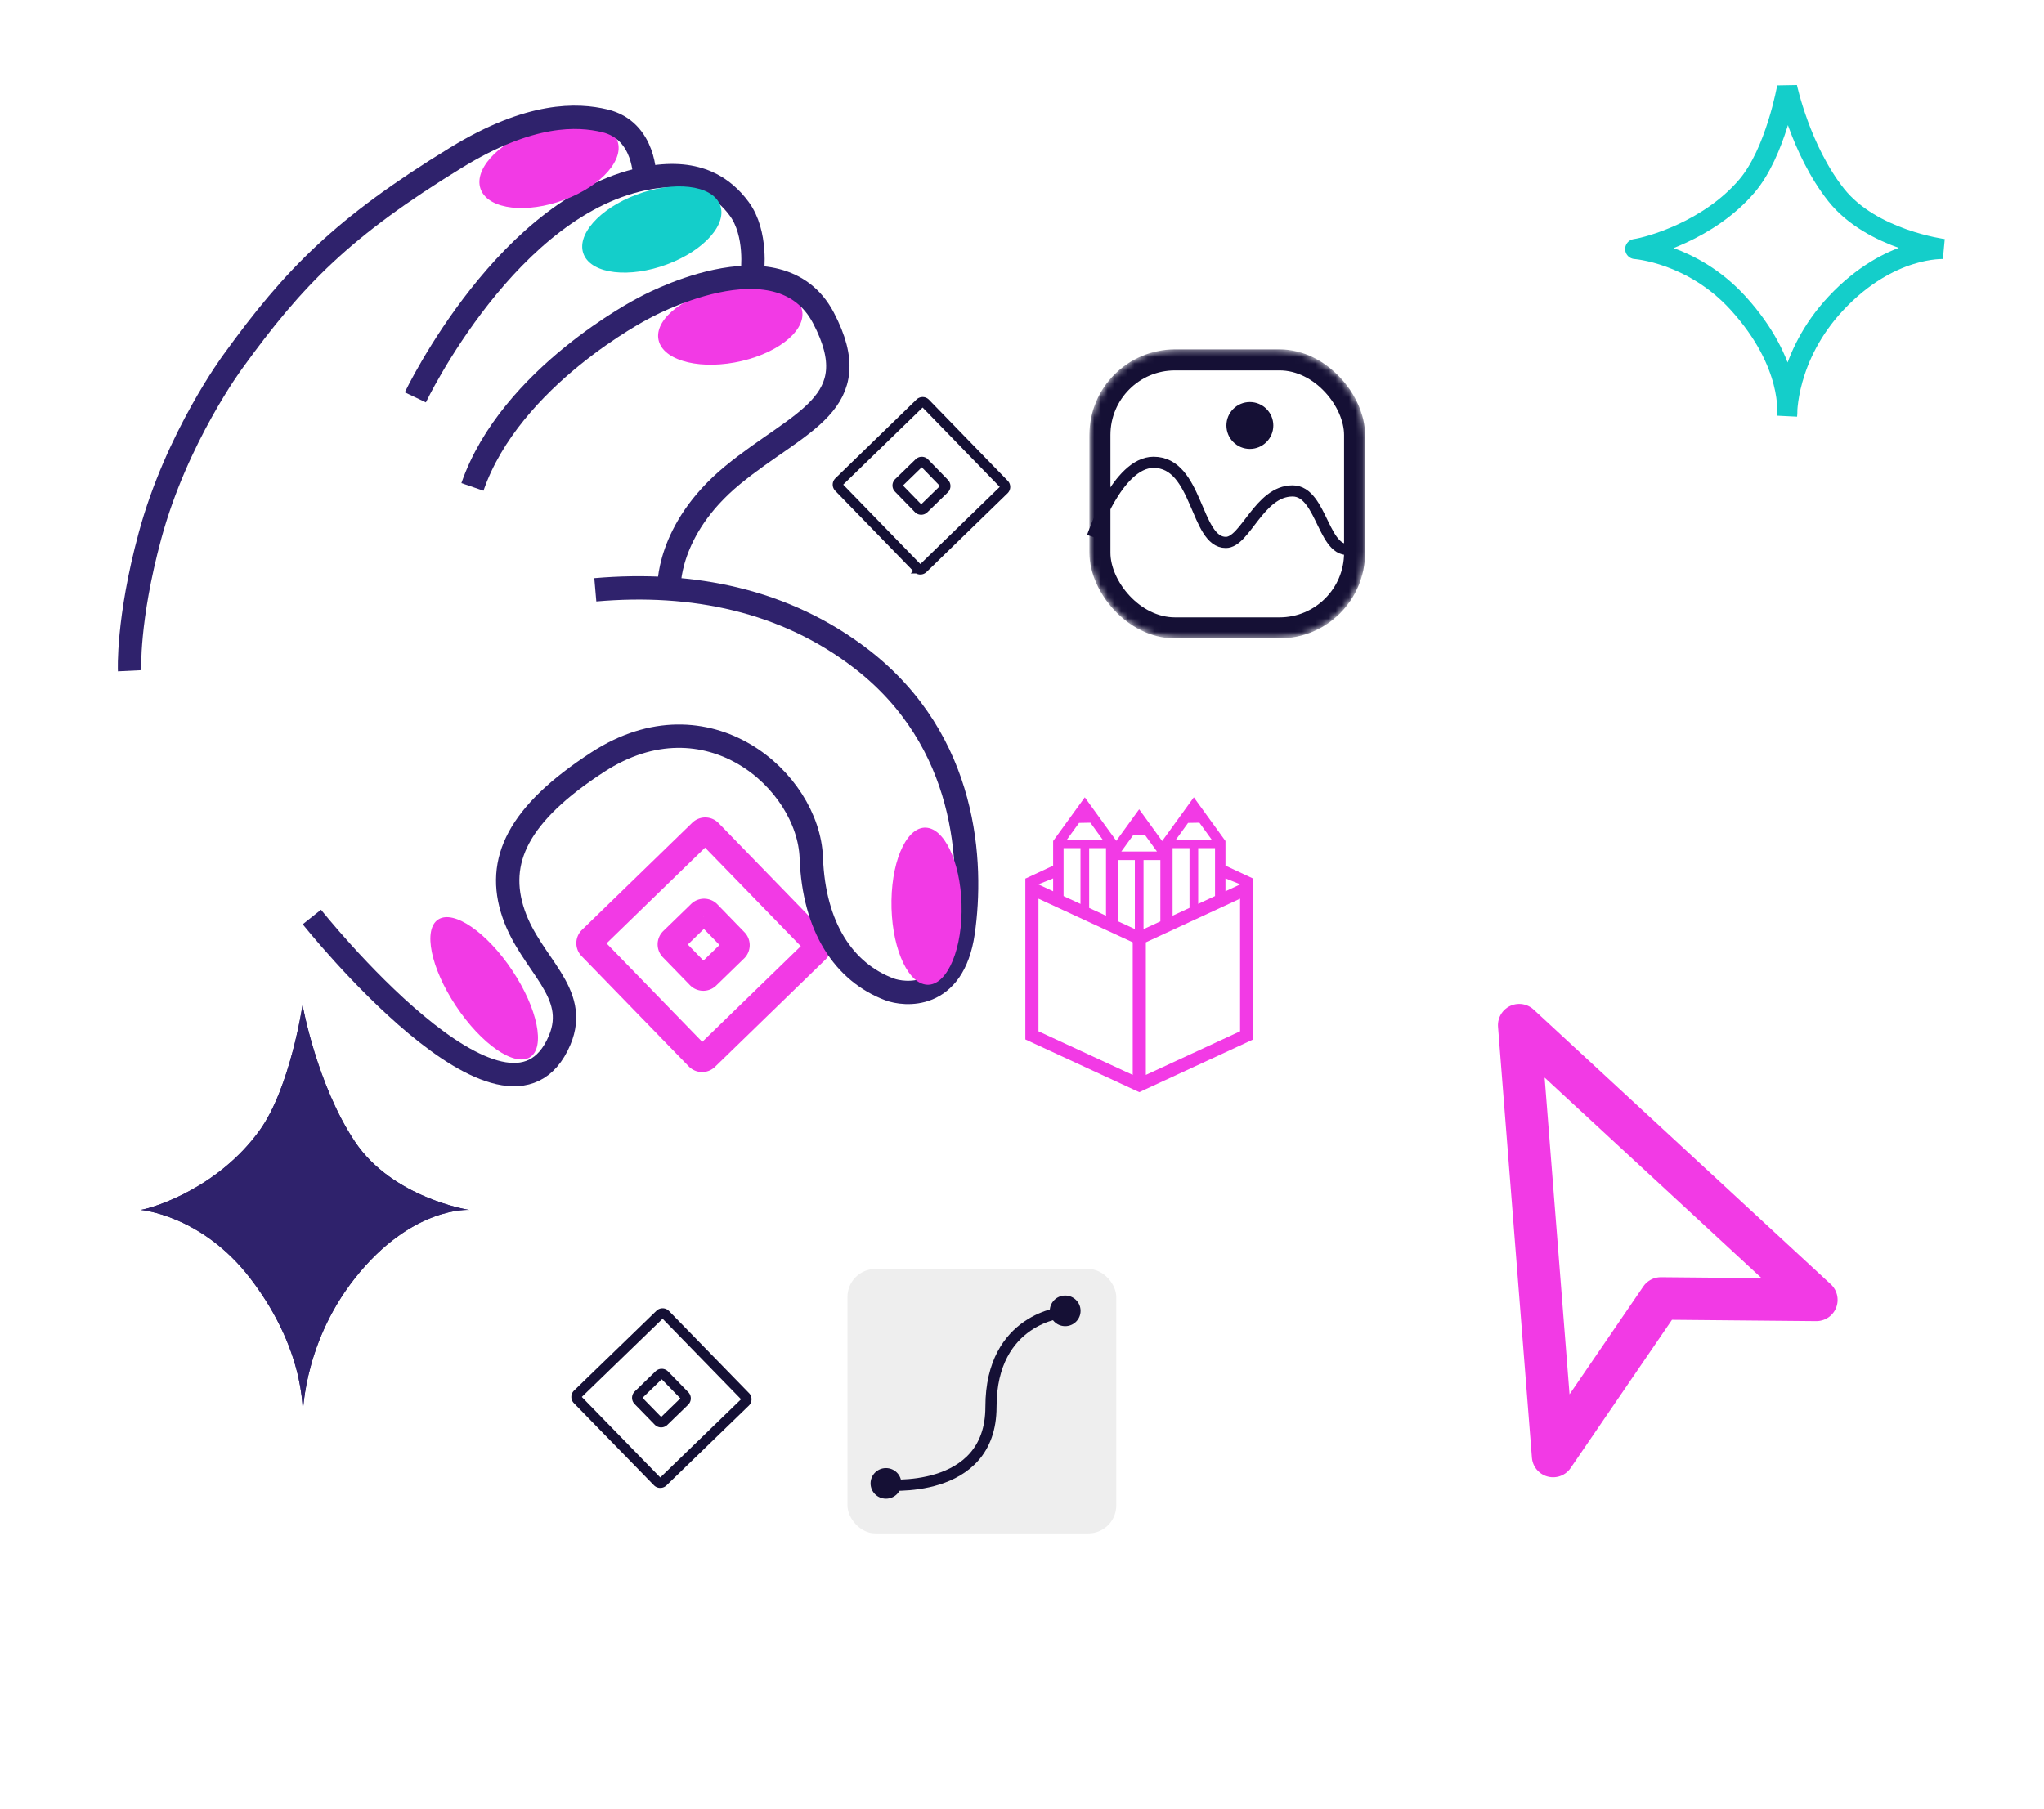 <svg xmlns="http://www.w3.org/2000/svg" xmlns:xlink="http://www.w3.org/1999/xlink" fill="none" version="1.1" viewBox="0 0 305 270">
  <defs>
    <clipPath id="a" class="frame-clip frame-clip-def">
      <rect width="305" height="270" x="0" y="0" rx="0" ry="0"/>
    </clipPath>
  </defs>
  <g class="frame-container-wrapper">
    <g class="frame-container-blur">
      <g fill="none" class="frame-container-shadows" clip-path="url(#a)">
        <g class="fills">
          <rect width="305" height="270" x="0" y="0" class="frame-background" rx="0" ry="0"/>
        </g>
        <g class="frame-children">
          <path d="M104.697 124.218a.773.773 0 0 1 1.092.016l15.993 16.463a.773.773 0 0 1-.016 1.092l-16.463 15.993a.773.773 0 0 1-1.092-.016l-15.993-16.463a.773.773 0 0 1 .016-1.092zm-.176 12.13-4.157 4.038a.773.773 0 0 0-.016 1.093l4.038 4.157a.773.773 0 0 0 1.093.016l4.157-4.038a.773.773 0 0 0 .016-1.093l-4.038-4.157a.773.773 0 0 0-1.093-.016" class="fills"/>
          <g class="strokes">
            <path fill="none" stroke="#f23ae5" stroke-opacity="1" stroke-width="4" d="M104.697 124.218a.773.773 0 0 1 1.092.016l15.993 16.463a.773.773 0 0 1-.016 1.092l-16.463 15.993a.773.773 0 0 1-1.092-.016l-15.993-16.463a.773.773 0 0 1 .016-1.092l16.463-15.993m-.176 12.13-4.157 4.038a.773.773 0 0 0-.016 1.093l4.038 4.157a.773.773 0 0 0 1.093.016l4.157-4.038a.773.773 0 0 0 .016-1.093l-4.038-4.157a.773.773 0 0 0-1.093-.016" class="stroke-shape"/>
          </g>
          <defs>
            <filter id="b" width="1.654" height="2.672" x="-.327" y="-.836" color-interpolation-filters="sRGB" filterUnits="objectBoundingBox">
              <feFlood flood-opacity="0" result="BackgroundImageFix"/>
              <feColorMatrix in="SourceAlpha" type="matrix" values="0 0 0 0 0 0 0 0 0 0 0 0 0 0 0 0 0 0 127 0"/>
              <feOffset dx="0" dy="0"/>
              <feGaussianBlur stdDeviation="4.73"/>
              <feColorMatrix type="matrix" values="0 0 0 0 0 0 0 0 0 0 0 0 0 0 0 0 0 0 0.2 0"/>
              <feBlend in2="BackgroundImageFix" mode="normal" result="filter_c58facc9-97ab-8059-8005-9bfa1617d4d5"/>
              <feBlend in="SourceGraphic" in2="filter_c58facc9-97ab-8059-8005-9bfa1617d4d5" mode="normal" result="shape"/>
            </filter>
          </defs>
          <rect width="133" height="52" x="157" y="47" fill="#fff" fill-opacity="1" class="fills" filter="url(#b)" rx="11.824" ry="11.824"/>
          <g class="frame-container-wrapper">
            <g class="frame-container-blur">
              <g fill="none" class="frame-container-shadows">
                <g class="fills">
                  <rect width="183" height="108" x="43" y="173" class="frame-background" rx="0" ry="0"/>
                </g>
                <g class="frame-children">
                  <defs>
                    <filter id="c" width="1.535" height="2.668" x="-.267" y="-.834" color-interpolation-filters="sRGB" filterUnits="objectBoundingBox">
                      <feFlood flood-opacity="0" result="BackgroundImageFix"/>
                      <feColorMatrix in="SourceAlpha" type="matrix" values="0 0 0 0 0 0 0 0 0 0 0 0 0 0 0 0 0 0 127 0"/>
                      <feOffset dx="0" dy="0"/>
                      <feGaussianBlur stdDeviation="4.73"/>
                      <feColorMatrix type="matrix" values="0 0 0 0 0 0 0 0 0 0 0 0 0 0 0 0 0 0 0.2 0"/>
                      <feBlend in2="BackgroundImageFix" mode="normal" result="filter_c58facc9-97ab-8059-8005-9bfa1617d4d5"/>
                      <feBlend in="SourceGraphic" in2="filter_c58facc9-97ab-8059-8005-9bfa1617d4d5" mode="normal" result="shape"/>
                    </filter>
                  </defs>
                  <rect width="162.505" height="52.123" x="118.456" y="184.416" fill="#fff" fill-opacity="1" class="fills" filter="url(#c)" rx="11.824" ry="11.824"/>
                  <rect width="40.11" height="39.462" x="126.171" y="189.651" fill="#eee" fill-opacity="1" class="fills" rx="4.168" ry="4.168" transform="matrix(1 0 0 1 .285 -.258)"/>
                  <path d="M131.993 221.6s15.877 1.661 15.877-11.63c0-13.293 10.863-14.124 10.863-14.124" class="fills"/>
                  <g class="strokes">
                    <path fill="none" stroke="#151035" stroke-opacity="1" stroke-width="1.667" d="M131.993 221.6s15.877 1.661 15.877-11.63c0-13.293 10.863-14.124 10.863-14.124" class="stroke-shape"/>
                  </g>
                  <ellipse cx="158.942" cy="195.638" fill="#151035" fill-opacity="1" class="fills" rx="2.298" ry="2.285"/>
                  <ellipse cx="132.202" cy="221.392" fill="#151035" fill-opacity="1" class="fills" rx="2.298" ry="2.285"/>
                  <path d="M98.471 196.163a.58.58 0 0 1 .817.011l11.945 12.262a.575.575 0 0 1-.012.814l-12.297 11.912a.58.58 0 0 1-.816-.012l-11.945-12.262a.575.575 0 0 1 .012-.814zm-.131 9.034-3.105 3.008a.575.575 0 0 0-.012.814l3.017 3.096a.58.58 0 0 0 .816.012l3.105-3.008a.575.575 0 0 0 .012-.814l-3.017-3.096a.58.58 0 0 0-.816-.012" class="fills"/>
                  <g class="strokes">
                    <path fill="none" stroke="#151035" stroke-opacity="1" stroke-width="1.492" d="M98.471 196.163a.58.58 0 0 1 .817.011l11.945 12.262a.575.575 0 0 1-.012.814l-12.297 11.912a.58.58 0 0 1-.816-.012l-11.945-12.262a.575.575 0 0 1 .012-.814l12.296-11.911m-.131 9.034-3.105 3.008a.575.575 0 0 0-.012.814l3.017 3.096a.58.58 0 0 0 .816.012l3.105-3.008a.575.575 0 0 0 .012-.814l-3.017-3.096a.58.58 0 0 0-.816-.012" class="stroke-shape"/>
                  </g>
                  <path fill="#2f226c" fill-opacity="1" d="M21 180.575c2.259-.386 11.695-3.461 17.754-11.89 4.564-6.35 6.39-18.685 6.39-18.685s2.131 11.89 7.813 20.384C58.603 178.825 70 180.575 70 180.575s-8.521-.584-17.043 10.192C44.909 200.941 45.145 212 45.145 212s1.024-9.733-7.811-21.233C30.073 181.317 21 180.575 21 180.575" class="fills"/>
                  <g class="strokes">
                    <g class="inner-stroke-shape">
                      <defs>
                        <clipPath id="e">
                          <use href="#d"/>
                        </clipPath>
                        <path id="d" fill="none" stroke="#2f226c" stroke-opacity="1" stroke-width="6.065" d="M21 180.575c2.259-.386 11.695-3.461 17.754-11.89 4.564-6.35 6.39-18.685 6.39-18.685s2.131 11.89 7.813 20.384C58.603 178.825 70 180.575 70 180.575s-8.521-.584-17.043 10.192C44.909 200.941 45.145 212 45.145 212s1.024-9.733-7.811-21.233C30.073 181.317 21 180.575 21 180.575Z"/>
                      </defs>
                      <use clip-path="url('#e')" href="#d"/>
                    </g>
                  </g>
                </g>
              </g>
            </g>
          </g>
          <defs>
            <filter id="f" width="1.579" height="2.621" x="-.289" y="-.811" color-interpolation-filters="sRGB" filterUnits="objectBoundingBox">
              <feFlood flood-opacity="0" result="BackgroundImageFix"/>
              <feColorMatrix in="SourceAlpha" type="matrix" values="0 0 0 0 0 0 0 0 0 0 0 0 0 0 0 0 0 0 127 0"/>
              <feOffset dx="0" dy="0"/>
              <feGaussianBlur stdDeviation="4.791"/>
              <feColorMatrix type="matrix" values="0 0 0 0 0 0 0 0 0 0 0 0 0 0 0 0 0 0 0.2 0"/>
              <feBlend in2="BackgroundImageFix" mode="normal" result="filter_c58facc9-97ab-8059-8005-9bfa1617d4d5"/>
              <feBlend in="SourceGraphic" in2="filter_c58facc9-97ab-8059-8005-9bfa1617d4d5" mode="normal" result="shape"/>
            </filter>
          </defs>
          <rect width="154" height="55" x="134.827" y="113.408" fill="#fff" fill-opacity="1" class="fills" filter="url(#f)" rx="11.977" ry="11.977" transform="rotate(-1.803 211.822 140.909)"/>
          <path fill="#fff" fill-rule="nonzero" d="m226.69 153 5.058 64.308 16.078-23.52 23.208.213z" class="fills" clip-rule="evenodd"/>
          <g fill-rule="nonzero" stroke-linejoin="round" stroke-miterlimit="10" class="strokes" clip-rule="evenodd">
            <path fill="none" stroke="#f23ae5" stroke-opacity="1" stroke-width="6.34" d="m226.69 153 5.058 64.308 16.078-23.52 23.208.213z" class="stroke-shape"/>
          </g>
          <g clip-rule="evenodd" rx="0" ry="0">
            <path fill="none" d="M61.975 59.303s13.92-29.211 34.997-32.797c7.237-1.232 11.03 1.564 13.309 4.625 2.768 3.72 1.976 9.588 1.976 9.588" class="fills"/>
            <g fill="none" fill-rule="nonzero" stroke-linejoin="round" stroke-miterlimit="10" class="strokes">
              <path fill="none" stroke="#2f226c" stroke-opacity="1" stroke-width="3.485" d="M61.975 59.303s13.92-29.211 34.997-32.797c7.237-1.232 11.03 1.564 13.309 4.625 2.768 3.72 1.976 9.588 1.976 9.588" class="stroke-shape"/>
            </g>
            <path fill="none" d="M46.537 136.858s29.225 36.75 36.974 18.382c3.028-7.18-4.266-11.247-6.877-18.858-2.715-7.914.698-14.932 12.579-22.65 16.329-10.606 31.422 2.784 31.844 14.274.382 10.4 4.885 17.1 11.663 19.652 2.158.813 9.52 1.733 11.002-8.501 1.48-10.233.676-28.561-15.161-40.796-11.406-8.811-25.24-11.59-39.73-10.333" class="fills"/>
            <g fill="none" fill-rule="nonzero" stroke-linejoin="round" stroke-miterlimit="10" class="strokes">
              <path fill="none" stroke="#2f226c" stroke-opacity="1" stroke-width="3.485" d="M46.537 136.858s29.225 36.75 36.974 18.382c3.028-7.18-4.266-11.247-6.877-18.858-2.715-7.914.698-14.932 12.579-22.65 16.329-10.606 31.422 2.784 31.844 14.274.382 10.4 4.885 17.1 11.663 19.652 2.158.813 9.52 1.733 11.002-8.501 1.48-10.233.676-28.561-15.161-40.796-11.406-8.811-25.24-11.59-39.73-10.333" class="stroke-shape"/>
            </g>
            <path fill="#f23ae5" fill-opacity="1" fill-rule="nonzero" d="M143.487 136.117c-.104 6.457-2.532 11.302-5.422 10.82s-5.147-6.107-5.042-12.564c.104-6.457 2.531-11.302 5.42-10.82 2.89.481 5.149 6.107 5.044 12.564m-67.043 8.727c3.779 5.678 4.962 11.472 2.644 12.94s-7.26-1.946-11.039-7.625c-3.779-5.678-4.963-11.471-2.644-12.94 2.319-1.467 7.261 1.946 11.04 7.625M107.24 43.15c5.87-1.385 11.405-.108 12.361 2.854.957 2.961-3.027 6.485-8.897 7.87s-11.406.107-12.362-2.854c-.957-2.962 3.027-6.486 8.898-7.87" class="fills"/>
            <path fill="#14ceca" fill-opacity="1" fill-rule="nonzero" d="M94.99 29.048c5.597-2.087 11.152-1.45 12.407 1.426 1.255 2.874-2.266 6.897-7.863 8.985s-11.153 1.45-12.407-1.425c-1.255-2.875 2.265-6.898 7.863-8.986" class="fills"/>
            <path fill="#f23ae5" fill-opacity="1" fill-rule="nonzero" d="M79.651 19.413c5.598-2.088 11.153-1.45 12.408 1.425s-2.266 6.897-7.863 8.985-11.153 1.45-12.407-1.425c-1.255-2.875 2.265-6.898 7.862-8.985" class="fills"/>
            <path fill="none" d="M99.828 87.881s-.468-8.778 9.492-16.967c9.959-8.19 20.258-10.628 13.565-23.443S95.92 46.054 95.92 46.054s-19.752 10.16-25.425 26.617" class="fills"/>
            <g fill="none" fill-rule="nonzero" stroke-linejoin="round" stroke-miterlimit="10" class="strokes">
              <path fill="none" stroke="#2f226c" stroke-opacity="1" stroke-width="3.485" d="M99.828 87.881s-.468-8.778 9.492-16.967c9.959-8.19 20.258-10.628 13.565-23.443S95.92 46.054 95.92 46.054s-19.752 10.16-25.425 26.617" class="stroke-shape"/>
            </g>
            <path fill="none" d="M96.207 26.614s.163-7.132-5.98-8.59c-4.032-.959-11.06-1.3-22.152 5.492-16.886 10.338-24.216 17.816-33.332 30.446 0 0-8.388 11.32-12.359 25.984-3.417 12.618-3.049 20.164-3.049 20.164" class="fills"/>
            <g fill="none" fill-rule="nonzero" stroke-linejoin="round" stroke-miterlimit="10" class="strokes">
              <path fill="none" stroke="#2f226c" stroke-opacity="1" stroke-width="3.485" d="M96.207 26.614s.163-7.132-5.98-8.59c-4.032-.959-11.06-1.3-22.152 5.492-16.886 10.338-24.216 17.816-33.332 30.446 0 0-8.388 11.32-12.359 25.984-3.417 12.618-3.049 20.164-3.049 20.164" class="stroke-shape"/>
            </g>
          </g>
          <g class="frame-container-wrapper">
            <g class="frame-container-blur">
              <g fill="none" class="frame-container-shadows">
                <g class="fills">
                  <rect width="34" height="44" x="153" y="119" class="frame-background" rx="0" ry="0"/>
                </g>
                <g class="frame-children">
                  <g class="frame-container-wrapper">
                    <g class="frame-container-blur">
                      <g fill="none" class="frame-container-shadows">
                        <g class="fills">
                          <rect width="34" height="44" x="153" y="119" class="frame-background" rx="0" ry="0"/>
                        </g>
                        <g class="frame-children">
                          <path width="508" height="672" fill="#f23ae5" fill-opacity="1" d="m161.869 119-4.723 6.516v3.684l-4.109 1.915-.037-.017v24.034l16.021 7.415.979.453.98-.453 16.02-7.416v-24.033l-.03.014-4.11-1.915v-3.68l-.144-.198-4.579-6.319-4.722 6.516v.007l-3.436-4.742-3.41 4.705-.122-.167zm.835 3.785 1.827 2.52h-5.324l1.805-2.49zm16.269 0 1.826 2.52h-5.324l1.805-2.49zm-8.159 1.782 1.827 2.52h-5.324l1.805-2.491zm-12.112 2.009h2.525v8.33l-2.525-1.169zm3.82 0h2.514v10.093l-2.513-1.163zm12.449 0h2.524v8.921l-2.524 1.17zm3.82 0h2.513v7.158l-2.513 1.163zm-11.98 1.781h2.526v10.303l-2.525-1.169zm3.823 0h2.512v9.154l-2.512 1.163zm12.225 2.738 2.223.89-2.223 1.03zm-25.713.003v1.92l-2.222-1.03zm-2.188 3.028 14.063 6.51v19.79l-14.063-6.51zm30.084 0v19.79l-14.063 6.51v-19.79z" class="fills" rx="0" ry="0"/>
                        </g>
                      </g>
                    </g>
                  </g>
                </g>
              </g>
            </g>
          </g>
          <rect width="38" height="40" x="164.027" y="54.034" class="fills" rx="11.207" ry="11.207" transform="matrix(1 0 0 1 .1 -.324)"/>
          <g class="strokes">
            <g class="outer-stroke-shape">
              <defs>
                <rect id="g" width="38" height="40" x="164.027" y="54.034" rx="11.207" ry="11.207" transform="matrix(1 0 0 1 .1 -.324)"/>
                <mask id="h" width="42.492" height="44.505" x="161.781" y="51.781" maskUnits="userSpaceOnUse">
                  <use fill="none" stroke="#fff" stroke-width="3.138" href="#g"/>
                  <use fill="#000" stroke="none" href="#g"/>
                </mask>
              </defs>
              <use fill="none" stroke="#151035" stroke-opacity="1" stroke-width="3.138" href="#g" mask="url(#h)"/>
              <use fill="none" stroke="none" stroke-opacity="1" stroke-width="1.569" href="#g"/>
            </g>
          </g>
          <path d="M163 80.1s3.734-11.1 9.128-11.1c6.638 0 6.223 11.954 10.787 11.954 2.904 0 4.979-7.685 9.957-7.685 4.564 0 4.564 10.247 9.128 8.539" class="fills"/>
          <g class="strokes">
            <path fill="none" stroke="#151035" stroke-opacity="1" stroke-width="1.667" d="M163 80.1s3.734-11.1 9.128-11.1c6.638 0 6.223 11.954 10.787 11.954 2.904 0 4.979-7.685 9.957-7.685 4.564 0 4.564 10.247 9.128 8.539" class="stroke-shape"/>
          </g>
          <circle cx="186.5" cy="63.5" r="3.5" fill="#151035" fill-opacity="1" class="fills"/>
          <path d="M137.277 60.16a.57.57 0 0 1 .803.012l11.76 12.105a.57.57 0 0 1-.012.803l-12.105 11.76a.57.57 0 0 1-.803-.012l-11.76-12.105a.57.57 0 0 1 .012-.803zm-.13 8.92-3.056 2.969a.57.57 0 0 0-.012.803l2.97 3.057c.218.225.578.23.803.012l3.057-2.97a.57.57 0 0 0 .012-.803l-2.97-3.057a.57.57 0 0 0-.803-.012" class="fills"/>
          <g class="strokes">
            <path fill="none" stroke="#151035" stroke-opacity="1" stroke-width="1.492" d="M137.277 60.16a.57.57 0 0 1 .803.012l11.76 12.105a.57.57 0 0 1-.012.803l-12.105 11.76a.57.57 0 0 1-.803-.012l-11.76-12.105a.57.57 0 0 1 .012-.803l12.105-11.76m-.13 8.92-3.056 2.969a.57.57 0 0 0-.012.803l2.97 3.057c.218.225.578.23.803.012l3.057-2.97a.57.57 0 0 0 .012-.803l-2.97-3.057a.57.57 0 0 0-.803-.012" class="stroke-shape"/>
          </g>
          <path d="M244 37.164c2.121-.305 10.979-2.736 16.666-9.397 4.286-5.019 6-14.767 6-14.767s2.001 9.397 7.334 16.11c5.301 6.67 16 8.054 16 8.054s-8-.46-16 8.055C266.445 53.259 266.667 62 266.667 62s.96-7.692-7.334-16.781C252.517 37.75 244 37.164 244 37.164" class="fills"/>
          <g class="strokes">
            <path fill="none" stroke="#14ceca" stroke-linecap="round" stroke-opacity="1" stroke-width="3" d="M244 37.164c2.121-.305 10.979-2.736 16.666-9.397 4.286-5.019 6-14.767 6-14.767s2.001 9.397 7.334 16.11c5.301 6.67 16 8.054 16 8.054s-8-.46-16 8.055C266.445 53.259 266.667 62 266.667 62s.96-7.692-7.334-16.781C252.517 37.75 244 37.164 244 37.164h0" class="stroke-shape"/>
          </g>
        </g>
      </g>
    </g>
  </g>
</svg>
